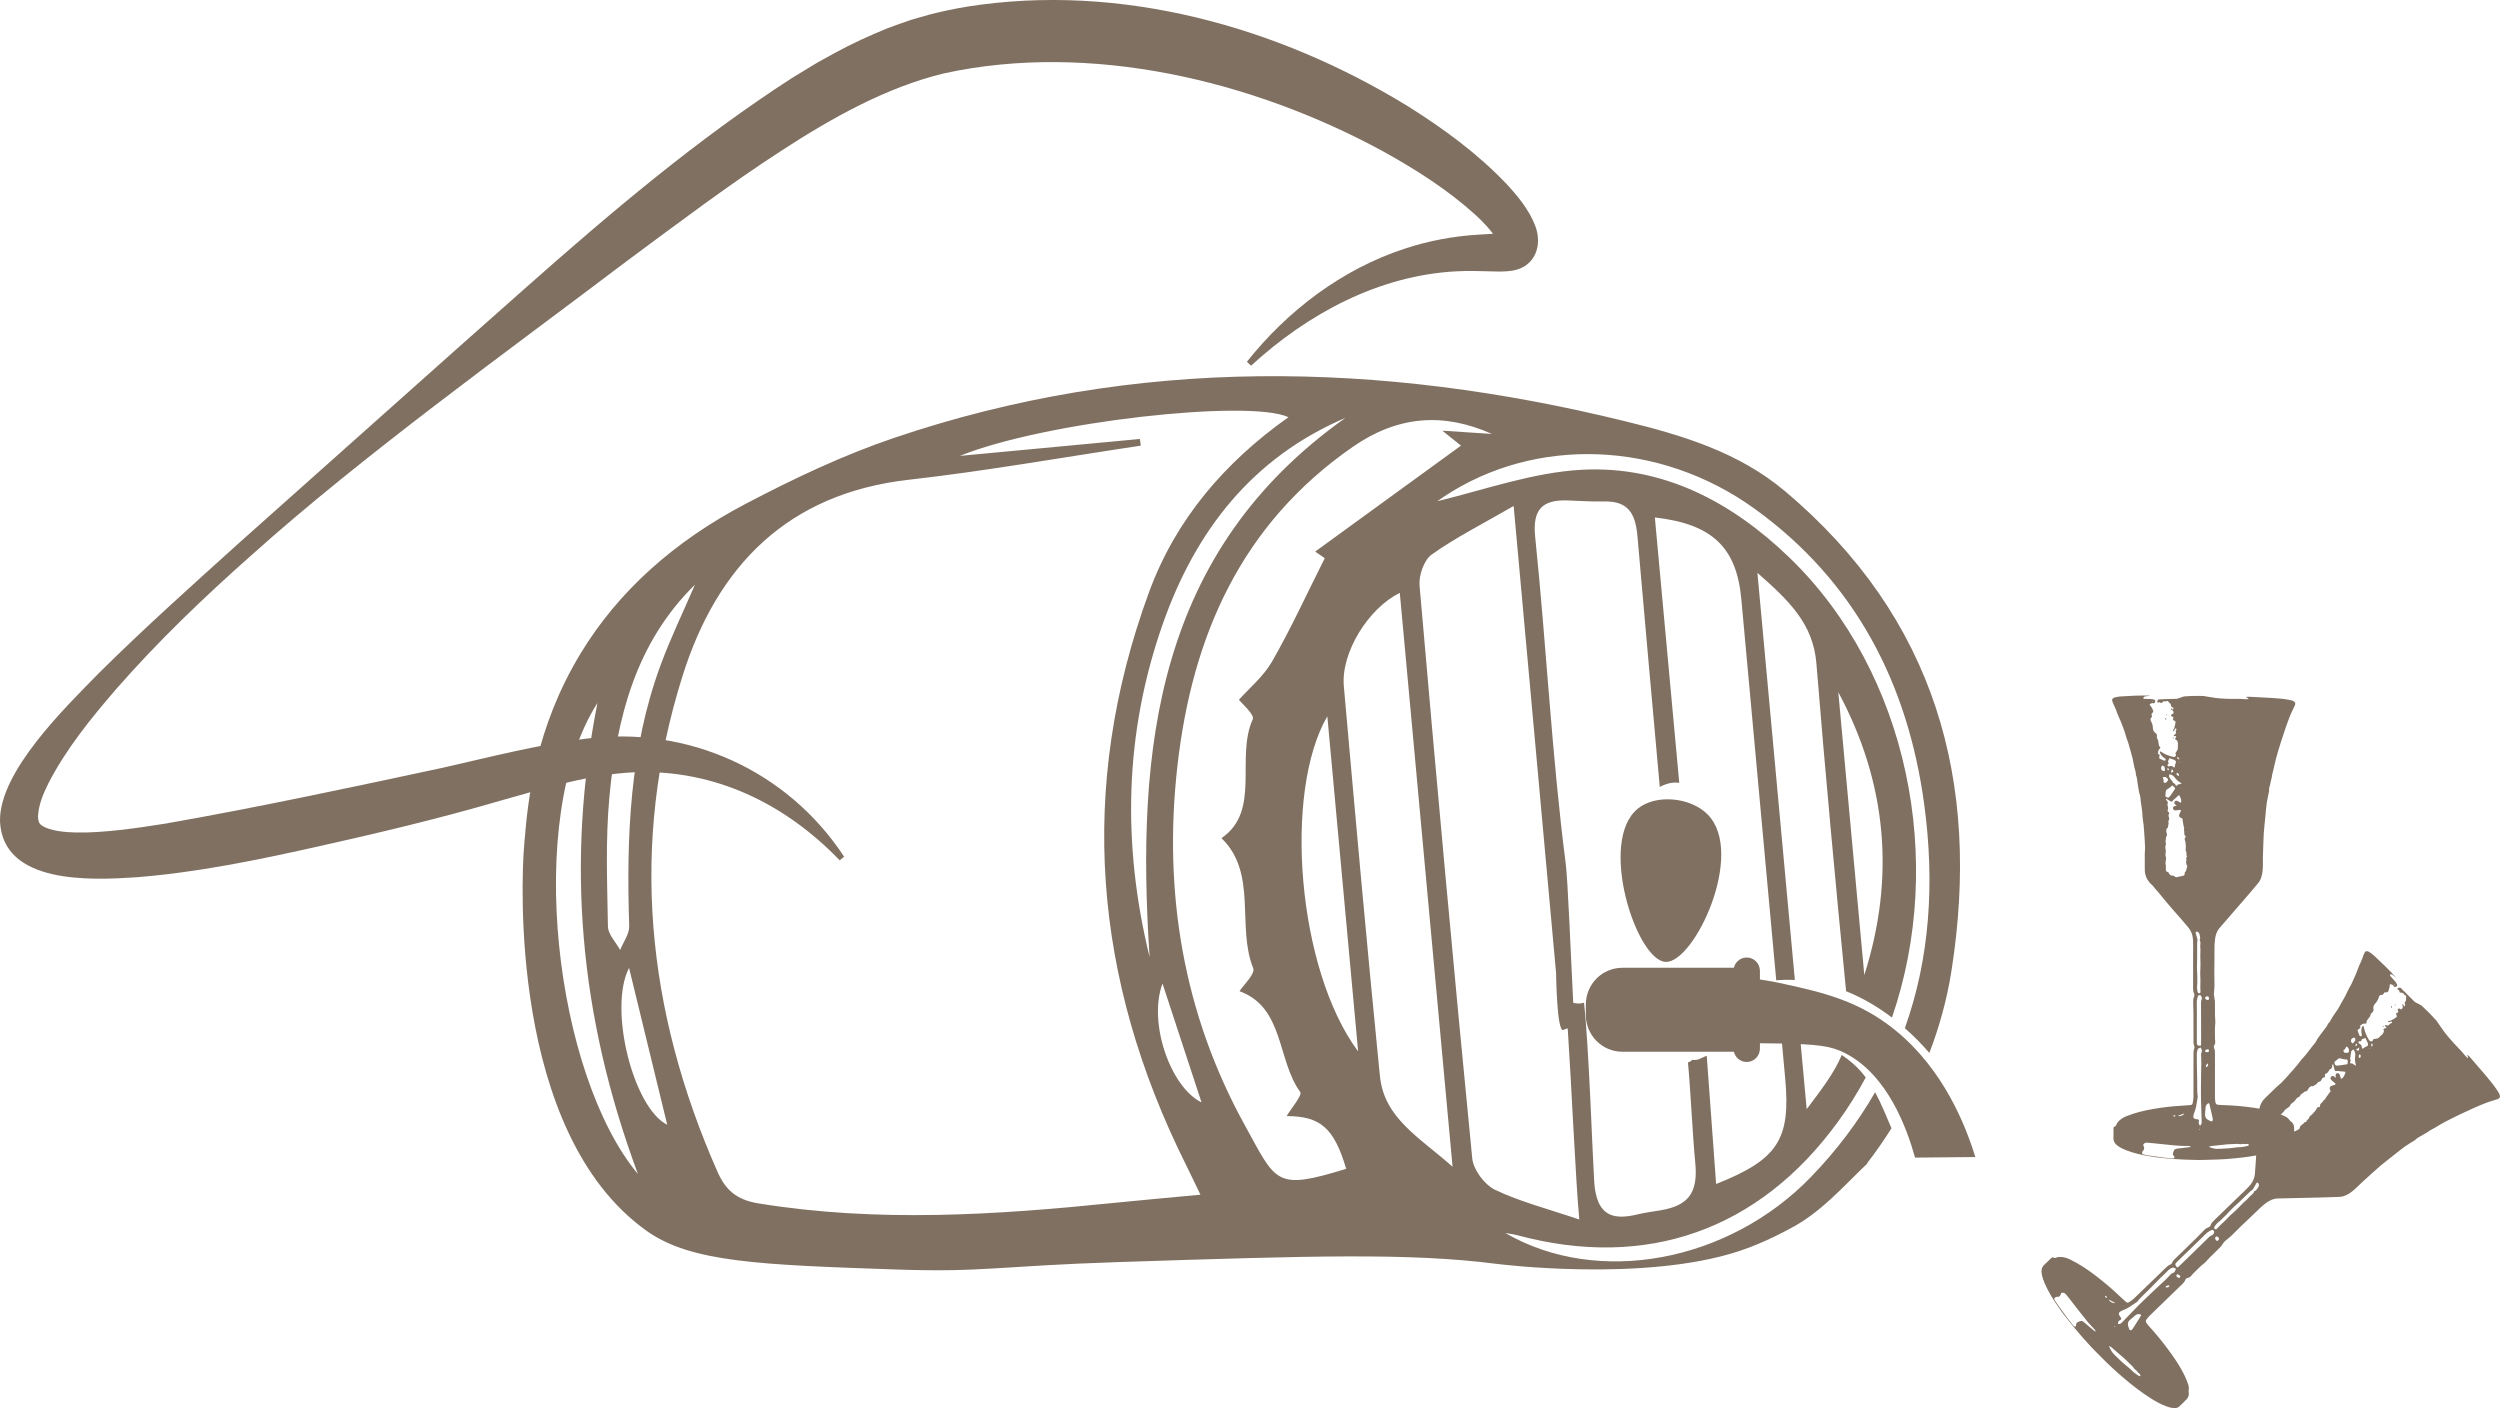 <?xml version="1.0" encoding="UTF-8"?>
<svg xmlns="http://www.w3.org/2000/svg" width="87" height="49" viewBox="0 0 87 49" fill="none">
  <g clip-path="url(#clip0_64_1628)">
    <path d="M62.113 17.09C60.504 15.735 58.552 15.149 56.561 14.661C48.026 12.563 39.525 12.387 31.113 15.239C29.338 15.841 27.619 16.656 25.955 17.53C23.446 18.847 21.516 20.583 20.211 22.73C18.623 25.341 18.37 27.843 18.252 29.281C18.246 29.356 18.237 29.466 18.227 29.607C18.171 30.408 17.674 39.388 22.497 42.83C24.043 43.933 26.437 44.015 31.225 44.18C34.21 44.282 34.754 44.056 38.934 43.92C45.668 43.702 49.035 43.592 52.103 43.985C52.103 43.985 57.211 44.638 60.54 43.532C61.445 43.231 62.251 42.777 62.251 42.777C63.335 42.23 64.12 41.312 64.983 40.49C64.982 40.485 64.98 40.481 64.979 40.476C65.272 40.098 65.554 39.691 65.823 39.263C65.642 38.84 65.472 38.409 65.254 38.009C64.663 39.038 63.926 40.021 63.03 40.95C60.17 43.914 55.622 44.783 52.385 42.909C52.525 42.934 52.667 42.949 52.804 42.986C57.295 44.196 61.216 42.81 63.959 39.041C64.319 38.547 64.641 38.03 64.928 37.495C64.813 37.342 64.686 37.196 64.54 37.063C64.406 36.94 64.255 36.822 64.094 36.711C63.83 37.346 63.377 37.927 62.873 38.599L62.641 36.076C62.421 36.029 62.2 36.004 61.985 36.008C62.031 36.516 62.078 37.023 62.125 37.531C62.318 39.652 61.876 40.349 59.721 41.203L59.394 36.739C59.307 36.776 59.221 36.812 59.136 36.853C59.058 36.89 58.972 36.897 58.894 36.879C58.852 36.925 58.798 36.957 58.741 36.974C58.825 37.834 58.909 39.604 58.995 40.463C59.103 41.55 58.719 41.959 57.789 42.118C57.524 42.163 57.256 42.196 56.995 42.259C56.505 42.379 56.15 42.37 55.906 42.196C55.543 41.937 55.495 41.377 55.476 41.079C55.413 40.07 55.295 36.444 55.124 34.895C55.062 34.912 54.935 34.94 54.78 34.906C54.769 34.904 54.76 34.901 54.749 34.899C54.663 33.248 54.563 30.647 54.487 30.053C54 26.278 53.815 22.469 53.424 18.683C53.326 17.731 53.67 17.389 54.542 17.415C54.964 17.428 55.386 17.462 55.808 17.451C56.633 17.429 56.91 17.832 56.982 18.648C57.238 21.562 57.496 24.474 57.76 27.387C57.973 27.273 58.203 27.206 58.438 27.243L57.589 18.008C59.586 18.233 60.433 19.05 60.598 20.847C61.004 25.27 61.409 29.692 61.813 34.114C61.82 34.113 61.827 34.112 61.834 34.111C62.045 34.095 62.254 34.093 62.461 34.102L61.158 19.934C62.272 20.915 63.099 21.712 63.211 23.091C63.519 26.895 63.872 30.695 64.244 34.494C64.811 34.721 65.346 35.036 65.84 35.411C67.712 29.987 66.42 23.414 62.278 19.41C60.255 17.455 57.856 16.197 55.045 16.348C53.354 16.439 51.69 17.036 50.015 17.443C50.087 17.399 50.16 17.341 50.238 17.29C53.439 15.164 57.771 15.33 61.063 17.706C64.559 20.229 66.39 23.781 66.96 27.974C67.337 30.741 67.153 33.364 66.289 35.78C66.592 36.047 66.877 36.335 67.142 36.641C67.485 35.747 67.751 34.797 67.908 33.802C68.953 27.191 67.339 21.49 62.116 17.09H62.113ZM64.878 33.932L63.973 24.088C65.674 27.254 65.956 30.549 64.878 33.932ZM40.007 33.309C39.042 29.368 39.134 25.507 40.462 21.721C41.604 18.468 43.578 15.928 46.823 14.541C40.259 19.195 39.52 26.004 40.007 33.309ZM21.209 27.715C21.464 24.989 22.115 22.379 24.184 20.348C23.78 21.288 23.33 22.212 22.979 23.172C21.908 26.099 21.797 29.149 21.896 32.227C21.905 32.501 21.692 32.782 21.581 33.06C21.433 32.787 21.161 32.517 21.156 32.242C21.131 30.733 21.068 29.213 21.209 27.715ZM20.791 24.465C19.704 29.95 20.139 35.308 22.2 40.855C19.341 37.444 18.21 28.497 20.791 24.465ZM21.891 33.682C22.363 35.623 22.764 37.27 23.22 39.143C22.035 38.553 21.164 35.094 21.891 33.682ZM38.783 41.859C34.656 42.281 30.536 42.551 26.399 41.879C25.614 41.752 25.242 41.398 24.966 40.771C22.495 35.173 21.902 29.41 23.75 23.529C24.959 19.679 27.427 17.171 31.623 16.696C34.325 16.39 37.008 15.911 39.699 15.509L39.67 15.276L33.402 15.865C36.366 14.668 43.474 13.883 44.838 14.518C42.624 16.086 40.918 18.068 39.986 20.608C37.483 27.43 38.049 34.077 41.272 40.535C41.421 40.832 41.561 41.133 41.775 41.576C40.669 41.68 39.725 41.763 38.782 41.859L38.783 41.859ZM40.455 34.227C40.89 35.551 41.325 36.875 41.813 38.362C40.748 37.851 39.942 35.606 40.455 34.227ZM46.191 24.927L47.263 36.59C45.141 33.733 44.657 27.567 46.191 24.927ZM48.021 37.449C47.569 32.927 47.166 28.401 46.765 23.874C46.662 22.71 47.625 21.16 48.713 20.633L50.549 40.601C49.368 39.559 48.168 38.906 48.022 37.449H48.021ZM52.675 17.608L54.152 33.865C54.153 33.847 54.173 35.971 54.411 35.84C54.461 35.813 54.51 35.798 54.557 35.789C54.691 37.809 54.825 40.967 54.959 42.439C53.854 42.064 52.902 41.822 52.031 41.407C51.667 41.233 51.273 40.711 51.234 40.313C50.583 33.672 49.978 27.026 49.4 20.377C49.369 20.022 49.557 19.486 49.825 19.296C50.654 18.708 51.571 18.247 52.675 17.608H52.675ZM50.842 15.508C49.082 16.787 47.38 18.023 45.769 19.195C45.797 19.215 45.968 19.333 46.102 19.425C45.47 20.682 44.922 21.879 44.271 23.015C43.963 23.551 43.455 23.968 43.115 24.351C43.2 24.466 43.668 24.872 43.596 25.029C42.987 26.38 43.895 28.218 42.507 29.168C43.773 30.389 43.027 32.245 43.612 33.695C43.69 33.89 43.262 34.292 43.135 34.494C44.694 35.059 44.437 36.892 45.249 38.003C45.328 38.111 44.931 38.575 44.775 38.841C45.944 38.84 46.427 39.251 46.847 40.675C44.365 41.438 44.424 41.163 43.306 39.132C41.18 35.27 40.477 31.053 40.973 26.664C41.486 22.124 43.193 18.247 47.073 15.553C48.647 14.46 50.234 14.349 51.919 15.101C51.398 15.067 50.877 15.033 50.192 14.988C50.494 15.229 50.674 15.372 50.842 15.507L50.842 15.508Z" fill="#807061"></path>
    <path d="M56.998 28.138C57.638 27.623 58.845 27.747 59.432 28.349C60.753 29.705 58.957 33.526 57.959 33.474C56.939 33.42 55.6 29.264 56.999 28.139L56.998 28.138Z" fill="#807061"></path>
    <path d="M58.606 33.977C59.442 33.922 60.663 33.926 62.101 34.245C63.419 34.536 64.723 34.825 66.015 35.9C67.626 37.24 68.388 39.112 68.741 40.265C68.042 40.271 67.343 40.278 66.644 40.285C66.357 39.256 65.684 37.394 64.198 36.644C63.703 36.394 63.259 36.34 61.891 36.313C60.809 36.292 59.359 36.292 57.627 36.376C57.954 35.576 58.28 34.776 58.606 33.977H58.606Z" fill="#807061"></path>
    <path d="M29.221 29.938C27.313 27.959 24.874 26.78 22.116 26.873C20.515 26.941 18.969 27.429 17.424 27.861C15.296 28.485 13.116 29.002 10.954 29.483C8.909 29.939 6.83 30.366 4.731 30.53C3.155 30.634 0.101 30.777 -0 28.585C-0.035 26.846 2.285 24.609 3.446 23.419C5.032 21.845 6.698 20.358 8.354 18.863C11.197 16.337 15.481 12.498 18.326 9.986C21.265 7.386 24.257 4.847 27.573 2.707L28.31 2.259C28.372 2.222 28.432 2.184 28.496 2.149C28.677 2.046 28.9 1.929 29.068 1.834C29.645 1.517 30.254 1.244 30.865 0.991C31.1 0.898 31.283 0.844 31.497 0.763C31.767 0.66 32.085 0.59 32.356 0.504C32.778 0.396 33.238 0.299 33.669 0.229C38.982 -0.608 44.462 0.915 48.998 3.699C50.229 4.473 51.412 5.335 52.424 6.398C52.807 6.811 53.2 7.285 53.417 7.833C53.699 8.543 53.415 9.283 52.646 9.416C52.404 9.46 52.123 9.45 51.897 9.444C51.498 9.432 51.094 9.42 50.705 9.441C48.004 9.575 45.521 10.906 43.536 12.727L43.392 12.589C44.809 10.807 46.7 9.369 48.884 8.654C49.709 8.38 50.591 8.216 51.46 8.165L51.881 8.14C52.062 8.128 52.217 8.127 52.371 8.087C52.391 8.081 52.383 8.071 52.32 8.108C52.272 8.141 52.226 8.186 52.197 8.238C52.177 8.263 52.169 8.293 52.156 8.321C52.138 8.395 52.138 8.413 52.139 8.422C52.134 8.42 52.105 8.344 52.053 8.268C51.863 7.986 51.622 7.734 51.357 7.488C50.385 6.605 49.269 5.897 48.107 5.254C43.576 2.794 37.944 1.447 32.86 2.551C30.848 3.035 28.941 4.107 27.198 5.241C25.395 6.406 23.57 7.785 21.839 9.066C17.67 12.222 12.617 15.85 8.752 19.319C7.096 20.785 5.496 22.319 4.038 23.985C3.16 25.006 2.294 26.071 1.68 27.269C1.497 27.642 1.346 28 1.323 28.398C1.323 28.419 1.326 28.437 1.326 28.457C1.328 28.476 1.325 28.498 1.331 28.513C1.339 28.544 1.341 28.578 1.353 28.598C1.355 28.604 1.357 28.61 1.359 28.616L1.362 28.625C1.37 28.635 1.377 28.646 1.382 28.657C1.386 28.667 1.396 28.671 1.401 28.679C1.407 28.686 1.41 28.694 1.42 28.7C1.437 28.716 1.454 28.729 1.474 28.741C1.758 28.917 2.246 28.961 2.63 28.971C3.123 28.983 3.644 28.94 4.169 28.885C4.671 28.828 5.26 28.742 5.758 28.661C8.857 28.121 12.34 27.377 15.43 26.713C17.03 26.351 18.748 25.906 20.372 25.709C23.923 25.245 27.399 26.804 29.375 29.812L29.222 29.94L29.221 29.938Z" fill="#807061"></path>
    <path d="M56.454 33.678H60.827C61.012 33.678 61.161 33.829 61.161 34.015V36.262C61.161 36.449 61.012 36.6 60.827 36.6H56.454C55.754 36.6 55.187 36.026 55.187 35.32V34.959C55.187 34.252 55.755 33.679 56.454 33.679V33.678Z" fill="#807061"></path>
    <path d="M74.813 24.211C74.75 24.22 74.702 24.226 74.656 24.235C74.638 24.238 74.618 24.244 74.605 24.256C74.594 24.266 74.584 24.286 74.587 24.299C74.589 24.309 74.612 24.32 74.626 24.32C74.704 24.324 74.783 24.323 74.862 24.327C74.897 24.329 74.933 24.337 74.966 24.349C75.002 24.363 75.009 24.384 75 24.418C74.988 24.461 74.964 24.485 74.93 24.473C74.888 24.457 74.86 24.476 74.831 24.496C74.804 24.514 74.802 24.532 74.828 24.555C74.873 24.593 74.888 24.651 74.918 24.698C74.94 24.732 74.941 24.779 74.902 24.81C74.872 24.833 74.867 24.862 74.881 24.893C74.895 24.925 74.891 24.947 74.867 24.971C74.83 25.008 74.829 25.052 74.854 25.097C74.899 25.175 74.919 25.258 74.922 25.348C74.925 25.408 74.951 25.467 75.004 25.502C75.059 25.538 75.069 25.587 75.06 25.646C75.058 25.662 75.055 25.684 75.064 25.693C75.117 25.752 75.109 25.828 75.122 25.898C75.128 25.933 75.13 25.964 75.16 25.987C75.183 26.004 75.186 26.028 75.163 26.049C75.122 26.086 75.097 26.13 75.104 26.189C75.106 26.204 75.095 26.22 75.09 26.236C75.162 26.256 75.162 26.257 75.145 26.331C75.133 26.387 75.141 26.4 75.197 26.421C75.237 26.437 75.274 26.458 75.314 26.472C75.325 26.476 75.348 26.468 75.356 26.457C75.368 26.44 75.371 26.416 75.349 26.399C75.334 26.387 75.318 26.377 75.302 26.366C75.248 26.328 75.206 26.279 75.177 26.219C75.167 26.198 75.154 26.176 75.175 26.146C75.195 26.157 75.217 26.166 75.235 26.179C75.339 26.252 75.457 26.292 75.576 26.328C75.598 26.335 75.623 26.34 75.647 26.342C75.699 26.347 75.741 26.296 75.717 26.249C75.698 26.211 75.709 26.194 75.734 26.163C75.768 26.12 75.797 26.072 75.79 26.008C75.787 25.974 75.788 25.936 75.792 25.902C75.797 25.858 75.779 25.822 75.768 25.784C75.763 25.769 75.745 25.755 75.73 25.748C75.698 25.733 75.689 25.719 75.7 25.691C75.703 25.685 75.708 25.679 75.713 25.674C75.727 25.656 75.742 25.636 75.724 25.617C75.716 25.61 75.694 25.619 75.679 25.619C75.668 25.619 75.652 25.615 75.648 25.609C75.644 25.601 75.649 25.579 75.656 25.577C75.722 25.552 75.733 25.504 75.717 25.442C75.715 25.433 75.727 25.421 75.732 25.41C75.742 25.389 75.749 25.365 75.723 25.353C75.695 25.34 75.684 25.363 75.68 25.386C75.675 25.426 75.65 25.435 75.618 25.439C75.616 25.43 75.613 25.424 75.614 25.422C75.665 25.371 75.673 25.303 75.689 25.238C75.695 25.215 75.698 25.191 75.704 25.168C75.718 25.112 75.707 25.091 75.652 25.072C75.611 25.058 75.611 25.057 75.625 25.017C75.644 24.96 75.639 24.953 75.582 24.933C75.569 24.928 75.553 24.911 75.553 24.9C75.553 24.883 75.566 24.866 75.576 24.851C75.58 24.845 75.593 24.845 75.603 24.843C75.612 24.842 75.621 24.842 75.63 24.841C75.651 24.779 75.639 24.731 75.575 24.706C75.568 24.704 75.56 24.7 75.557 24.695C75.552 24.683 75.55 24.67 75.547 24.658C75.558 24.658 75.569 24.66 75.579 24.661C75.581 24.661 75.583 24.664 75.584 24.666C75.598 24.677 75.612 24.701 75.631 24.678C75.648 24.658 75.631 24.638 75.616 24.622C75.607 24.614 75.596 24.607 75.586 24.603C75.558 24.591 75.546 24.57 75.546 24.54C75.546 24.506 75.528 24.481 75.5 24.463C75.494 24.459 75.487 24.455 75.483 24.449C75.458 24.405 75.431 24.368 75.375 24.412C75.308 24.383 75.262 24.417 75.221 24.465C75.216 24.47 75.195 24.468 75.19 24.462C75.167 24.437 75.147 24.43 75.115 24.447C75.086 24.462 75.071 24.445 75.073 24.412C75.077 24.37 75.104 24.34 75.145 24.336C75.171 24.333 75.198 24.338 75.224 24.337C75.25 24.336 75.276 24.332 75.301 24.331C75.353 24.329 75.405 24.329 75.457 24.327C75.555 24.325 75.653 24.322 75.751 24.318C75.762 24.318 75.774 24.315 75.786 24.311C75.851 24.288 75.916 24.265 75.981 24.242C75.992 24.238 76.004 24.235 76.016 24.235C76.127 24.228 76.239 24.22 76.35 24.218C76.46 24.215 76.57 24.218 76.68 24.221C76.713 24.221 76.745 24.233 76.778 24.238C76.827 24.246 76.877 24.251 76.926 24.26C77.159 24.307 77.395 24.316 77.632 24.32C77.737 24.322 77.842 24.319 77.948 24.321C78.01 24.322 78.072 24.329 78.134 24.331C78.17 24.332 78.208 24.329 78.25 24.329C78.235 24.277 78.184 24.292 78.16 24.256C78.229 24.242 78.293 24.248 78.356 24.251C78.605 24.263 78.853 24.275 79.101 24.291C79.304 24.304 79.507 24.322 79.706 24.364C79.744 24.372 79.782 24.383 79.815 24.401C79.876 24.433 79.891 24.484 79.862 24.547C79.818 24.643 79.769 24.737 79.726 24.834C79.688 24.919 79.656 25.008 79.623 25.095C79.595 25.169 79.568 25.244 79.542 25.319C79.489 25.474 79.437 25.629 79.388 25.785C79.327 25.978 79.268 26.171 79.214 26.365C79.18 26.488 79.156 26.614 79.126 26.739C79.108 26.813 79.087 26.888 79.07 26.963C79.063 26.994 79.063 27.026 79.057 27.056C79.042 27.122 79.02 27.187 79.01 27.253C78.997 27.341 78.954 27.423 78.963 27.514C78.964 27.53 78.962 27.548 78.958 27.564C78.933 27.69 78.901 27.814 78.883 27.94C78.86 28.102 78.849 28.266 78.833 28.43C78.823 28.526 78.813 28.622 78.804 28.718C78.795 28.812 78.785 28.906 78.779 28.999C78.772 29.127 78.767 29.255 78.763 29.383C78.758 29.53 78.752 29.677 78.749 29.825C78.747 29.945 78.752 30.067 78.747 30.187C78.74 30.344 78.72 30.5 78.646 30.641C78.613 30.704 78.562 30.758 78.516 30.813C78.424 30.924 78.33 31.034 78.237 31.144C78.143 31.254 78.048 31.362 77.953 31.471C77.714 31.747 77.472 32.022 77.235 32.3C77.14 32.411 77.1 32.549 77.082 32.693C77.064 32.825 77.062 32.957 77.064 33.09C77.066 33.336 77.059 33.583 77.058 33.83C77.058 33.992 77.065 34.154 77.063 34.316C77.062 34.407 77.048 34.498 77.044 34.589C77.043 34.624 77.051 34.661 77.056 34.696C77.064 34.748 77.078 34.8 77.08 34.852C77.083 35.012 77.08 35.172 77.082 35.331C77.083 35.409 77.089 35.485 77.093 35.563C77.093 35.575 77.095 35.587 77.093 35.599C77.068 35.785 77.087 35.971 77.082 36.157C77.082 36.176 77.084 36.196 77.087 36.215C77.097 36.269 77.091 36.321 77.061 36.368C77.037 36.407 77.035 36.446 77.054 36.486C77.079 36.538 77.081 36.592 77.081 36.649C77.081 37.162 77.08 37.675 77.081 38.187C77.081 38.242 77.085 38.299 77.096 38.352C77.111 38.426 77.127 38.438 77.201 38.447C77.232 38.451 77.263 38.455 77.294 38.455C77.682 38.464 78.068 38.495 78.451 38.553C78.724 38.595 78.993 38.648 79.255 38.737C79.345 38.769 79.433 38.808 79.519 38.849C79.576 38.874 79.626 38.913 79.664 38.965C79.683 38.99 79.704 39.015 79.729 39.032C79.808 39.084 79.831 39.165 79.835 39.251C79.84 39.365 79.837 39.478 79.837 39.592C79.837 39.648 79.812 39.694 79.775 39.734C79.715 39.798 79.646 39.849 79.569 39.891C79.397 39.983 79.213 40.046 79.025 40.096C78.687 40.187 78.343 40.246 77.995 40.286C77.646 40.326 77.295 40.353 76.943 40.358C76.797 40.36 76.651 40.369 76.505 40.368C76.199 40.365 75.894 40.352 75.588 40.329C75.325 40.309 75.064 40.282 74.804 40.237C74.528 40.191 74.254 40.132 73.992 40.029C73.884 39.987 73.781 39.937 73.687 39.868C73.597 39.801 73.544 39.715 73.548 39.597C73.552 39.493 73.548 39.389 73.549 39.285C73.549 39.245 73.55 39.208 73.605 39.201C73.618 39.2 73.635 39.176 73.64 39.16C73.672 39.063 73.744 38.998 73.82 38.94C73.874 38.899 73.938 38.867 74.003 38.842C74.311 38.719 74.632 38.642 74.959 38.588C75.256 38.539 75.555 38.5 75.856 38.483C75.977 38.477 76.099 38.464 76.221 38.457C76.266 38.455 76.296 38.435 76.304 38.392C76.317 38.323 76.331 38.254 76.332 38.185C76.335 37.687 76.334 37.188 76.334 36.69C76.334 36.62 76.331 36.551 76.361 36.484C76.372 36.459 76.368 36.42 76.357 36.394C76.339 36.353 76.334 36.311 76.334 36.268C76.334 35.934 76.334 35.6 76.332 35.267C76.332 35.132 76.326 34.996 76.323 34.861C76.322 34.802 76.326 34.745 76.35 34.691C76.368 34.652 76.373 34.609 76.353 34.571C76.322 34.513 76.32 34.451 76.32 34.388C76.32 33.979 76.32 33.571 76.32 33.162C76.32 33.014 76.325 32.866 76.318 32.719C76.309 32.544 76.252 32.385 76.133 32.251C76.032 32.138 75.936 32.02 75.837 31.905C75.767 31.824 75.693 31.744 75.622 31.663C75.483 31.5 75.342 31.339 75.208 31.171C75.15 31.098 75.091 31.024 75.025 30.958C75.007 30.94 74.993 30.917 74.976 30.896C74.95 30.865 74.927 30.83 74.896 30.804C74.768 30.694 74.682 30.557 74.65 30.391C74.636 30.319 74.64 30.242 74.638 30.167C74.637 30.021 74.637 29.873 74.638 29.727C74.638 29.676 74.642 29.626 74.645 29.575C74.646 29.558 74.65 29.541 74.649 29.525C74.646 29.436 74.643 29.346 74.638 29.257C74.633 29.17 74.626 29.084 74.62 28.997C74.617 28.953 74.614 28.91 74.61 28.867C74.605 28.809 74.602 28.751 74.596 28.694C74.583 28.588 74.56 28.483 74.558 28.377C74.553 28.195 74.511 28.019 74.492 27.839C74.49 27.82 74.492 27.8 74.49 27.781C74.484 27.746 74.479 27.711 74.471 27.676C74.463 27.644 74.448 27.613 74.442 27.579C74.418 27.442 74.393 27.305 74.376 27.166C74.368 27.107 74.364 27.049 74.338 26.992C74.324 26.961 74.333 26.92 74.325 26.886C74.308 26.813 74.285 26.742 74.269 26.67C74.248 26.576 74.234 26.48 74.213 26.386C74.197 26.316 74.175 26.247 74.156 26.177C74.13 26.084 74.106 25.991 74.078 25.898C74.058 25.832 74.032 25.767 74.01 25.701C73.994 25.656 73.981 25.609 73.967 25.563C73.956 25.526 73.948 25.488 73.934 25.453C73.877 25.302 73.826 25.148 73.757 25.003C73.71 24.903 73.67 24.801 73.635 24.698C73.6 24.6 73.545 24.512 73.512 24.414C73.494 24.358 73.497 24.323 73.547 24.292C73.569 24.279 73.595 24.268 73.62 24.264C73.679 24.252 73.738 24.24 73.798 24.236C74.12 24.213 74.443 24.2 74.766 24.205C74.775 24.205 74.784 24.206 74.81 24.209L74.813 24.211ZM75.894 27.94C75.9 27.92 75.903 27.909 75.905 27.898C75.915 27.832 75.889 27.775 75.863 27.718C75.838 27.665 75.829 27.661 75.788 27.7C75.754 27.733 75.72 27.768 75.683 27.798C75.657 27.818 75.63 27.835 75.613 27.867C75.593 27.904 75.568 27.905 75.53 27.882C75.494 27.859 75.458 27.837 75.42 27.816C75.406 27.807 75.388 27.785 75.372 27.809C75.368 27.814 75.383 27.836 75.391 27.849C75.398 27.859 75.411 27.864 75.417 27.874C75.435 27.901 75.451 27.931 75.435 27.962C75.42 27.994 75.427 28.021 75.436 28.052C75.449 28.093 75.459 28.136 75.44 28.179C75.425 28.215 75.433 28.246 75.469 28.266C75.491 28.279 75.497 28.299 75.483 28.32C75.456 28.358 75.461 28.397 75.478 28.437C75.494 28.475 75.49 28.512 75.472 28.549C75.465 28.563 75.454 28.583 75.458 28.596C75.484 28.66 75.449 28.719 75.445 28.78C75.444 28.792 75.438 28.806 75.429 28.812C75.372 28.852 75.384 28.912 75.393 28.964C75.403 29.019 75.438 29.071 75.38 29.119C75.377 29.122 75.379 29.132 75.378 29.14C75.375 29.166 75.373 29.192 75.37 29.219C75.365 29.263 75.347 29.307 75.376 29.351C75.382 29.361 75.372 29.382 75.369 29.398C75.365 29.421 75.357 29.443 75.354 29.465C75.347 29.526 75.382 29.584 75.368 29.646C75.362 29.669 75.361 29.693 75.361 29.717C75.361 29.747 75.354 29.782 75.367 29.807C75.383 29.838 75.382 29.864 75.377 29.896C75.367 29.969 75.348 30.042 75.37 30.117C75.374 30.132 75.371 30.151 75.371 30.167C75.371 30.201 75.37 30.235 75.372 30.268C75.375 30.3 75.386 30.334 75.421 30.34C75.46 30.347 75.475 30.372 75.489 30.405C75.508 30.448 75.551 30.476 75.591 30.471C75.632 30.465 75.653 30.481 75.679 30.502C75.702 30.521 75.725 30.532 75.758 30.524C75.824 30.506 75.892 30.492 75.959 30.479C76.007 30.47 76.02 30.459 76.027 30.412C76.03 30.393 76.025 30.365 76.035 30.356C76.088 30.312 76.085 30.246 76.105 30.19C76.118 30.154 76.126 30.115 76.088 30.084C76.081 30.078 76.083 30.061 76.081 30.05C76.071 30.007 76.081 29.965 76.087 29.923C76.092 29.888 76.061 29.848 76.103 29.817C76.107 29.815 76.109 29.801 76.106 29.797C76.073 29.753 76.101 29.699 76.084 29.652C76.074 29.626 76.056 29.596 76.06 29.571C76.072 29.507 76.069 29.445 76.061 29.381C76.057 29.343 76.059 29.307 76.046 29.269C76.032 29.23 76.006 29.184 76.054 29.144C76.074 29.127 76.061 29.105 76.046 29.087C76.025 29.063 76.008 29.04 76.013 29.003C76.016 28.969 76.009 28.933 76.007 28.897C76.006 28.881 75.995 28.861 76.001 28.849C76.017 28.819 76.005 28.795 75.995 28.767C75.986 28.743 75.984 28.716 75.98 28.689C75.975 28.663 75.971 28.637 75.966 28.612C75.962 28.586 75.955 28.56 75.954 28.535C75.951 28.482 75.953 28.482 75.903 28.464C75.837 28.441 75.818 28.404 75.841 28.336C75.848 28.316 75.859 28.296 75.869 28.277C75.876 28.262 75.885 28.247 75.891 28.231C75.903 28.2 75.892 28.183 75.86 28.185C75.813 28.189 75.765 28.194 75.719 28.201C75.67 28.209 75.633 28.187 75.622 28.14C75.612 28.098 75.643 28.057 75.691 28.049C75.711 28.046 75.732 28.045 75.752 28.043C75.725 28.018 75.698 28 75.68 27.974C75.659 27.947 75.662 27.915 75.686 27.887C75.707 27.861 75.735 27.859 75.764 27.87C75.784 27.877 75.802 27.889 75.821 27.899C75.844 27.911 75.865 27.924 75.893 27.939L75.894 27.94ZM74.722 39.765C74.71 39.765 74.703 39.765 74.696 39.765C74.65 39.761 74.62 39.789 74.594 39.821C74.569 39.852 74.596 39.874 74.605 39.9C74.623 39.95 74.629 39.998 74.58 40.038C74.568 40.048 74.558 40.064 74.552 40.08C74.538 40.127 74.541 40.167 74.6 40.177C74.661 40.187 74.721 40.204 74.783 40.213C74.946 40.237 75.109 40.26 75.273 40.281C75.375 40.294 75.477 40.303 75.579 40.313C75.598 40.315 75.618 40.315 75.636 40.312C75.67 40.307 75.683 40.278 75.665 40.248C75.658 40.236 75.643 40.228 75.636 40.216C75.627 40.195 75.612 40.17 75.616 40.15C75.623 40.111 75.639 40.073 75.655 40.036C75.679 39.98 75.732 39.976 75.781 39.97C75.883 39.957 75.985 39.945 76.087 39.934C76.129 39.928 76.173 39.924 76.215 39.918C76.221 39.917 76.227 39.906 76.23 39.898C76.231 39.896 76.222 39.886 76.216 39.885C76.191 39.882 76.164 39.879 76.138 39.878C76.045 39.877 75.951 39.881 75.859 39.874C75.711 39.865 75.564 39.848 75.416 39.834C75.257 39.819 75.097 39.801 74.938 39.785C74.864 39.778 74.79 39.771 74.722 39.765V39.765ZM76.514 39.058C76.513 39.111 76.543 39.169 76.566 39.168C76.583 39.167 76.617 39.106 76.619 39.071C76.619 39.068 76.619 39.066 76.619 39.063C76.617 39.001 76.615 38.938 76.613 38.876C76.607 38.666 76.599 38.456 76.594 38.247C76.591 38.119 76.593 37.992 76.593 37.864C76.593 37.719 76.595 37.573 76.597 37.429C76.599 37.281 76.605 37.135 76.606 36.987C76.606 36.886 76.599 36.785 76.597 36.685C76.597 36.671 76.6 36.655 76.607 36.644C76.651 36.58 76.614 36.524 76.592 36.466C76.59 36.459 76.572 36.45 76.572 36.452C76.546 36.48 76.494 36.472 76.482 36.515C76.467 36.568 76.447 36.619 76.449 36.677C76.453 36.807 76.449 36.938 76.451 37.068C76.453 37.239 76.46 37.41 76.462 37.582C76.464 37.719 76.462 37.858 76.464 37.995C76.466 38.053 76.475 38.11 76.48 38.167C76.481 38.179 76.479 38.191 76.477 38.203C76.473 38.231 76.467 38.259 76.462 38.288C76.439 38.43 76.421 38.575 76.364 38.71C76.349 38.745 76.339 38.783 76.33 38.82C76.314 38.888 76.338 38.927 76.405 38.942C76.426 38.947 76.448 38.947 76.469 38.951C76.521 38.96 76.534 38.98 76.521 39.03C76.518 39.041 76.514 39.052 76.512 39.058H76.514ZM76.45 35.591C76.45 35.822 76.45 36.055 76.45 36.287C76.45 36.362 76.473 36.387 76.546 36.392C76.582 36.396 76.595 36.388 76.597 36.35C76.599 36.298 76.598 36.244 76.598 36.192C76.598 36.078 76.598 35.965 76.598 35.852C76.597 35.537 76.595 35.223 76.595 34.91C76.595 34.869 76.597 34.825 76.614 34.79C76.637 34.743 76.62 34.705 76.604 34.665C76.592 34.634 76.559 34.631 76.531 34.631C76.518 34.631 76.497 34.645 76.493 34.656C76.476 34.711 76.457 34.767 76.451 34.823C76.444 34.89 76.45 34.958 76.45 35.025C76.45 35.213 76.45 35.402 76.45 35.59V35.591ZM76.459 33.083C76.459 33.083 76.46 33.083 76.461 33.083C76.461 33.16 76.462 33.237 76.461 33.314C76.459 33.435 76.453 33.555 76.454 33.676C76.454 33.767 76.462 33.859 76.466 33.951C76.468 34.001 76.466 34.051 76.466 34.102C76.466 34.133 76.469 34.164 76.468 34.195C76.466 34.247 76.457 34.3 76.457 34.352C76.458 34.408 76.466 34.464 76.475 34.518C76.477 34.534 76.493 34.553 76.507 34.56C76.548 34.578 76.578 34.558 76.578 34.511C76.578 34.463 76.571 34.415 76.571 34.367C76.571 34.28 76.575 34.194 76.575 34.108C76.575 34.026 76.57 33.945 76.567 33.863C76.567 33.851 76.57 33.839 76.57 33.827C76.572 33.74 76.577 33.653 76.577 33.567C76.577 33.458 76.571 33.351 76.57 33.242C76.569 33.153 76.582 33.062 76.57 32.975C76.557 32.89 76.6 32.801 76.55 32.72C76.546 32.715 76.546 32.705 76.55 32.7C76.586 32.64 76.55 32.581 76.546 32.523C76.543 32.477 76.507 32.446 76.469 32.424C76.455 32.417 76.431 32.42 76.417 32.429C76.408 32.433 76.407 32.459 76.41 32.472C76.428 32.54 76.45 32.606 76.467 32.673C76.472 32.692 76.472 32.711 76.471 32.73C76.469 32.757 76.462 32.783 76.461 32.809C76.46 32.901 76.461 32.992 76.461 33.084L76.459 33.083ZM76.885 39.897C76.885 39.904 76.884 39.911 76.884 39.919C76.963 39.946 77.044 39.976 77.129 39.98C77.207 39.982 77.286 39.976 77.365 39.973C77.441 39.97 77.518 39.967 77.594 39.959C77.719 39.945 77.844 39.923 77.971 39.92C78.051 39.918 78.131 39.895 78.21 39.879C78.232 39.874 78.263 39.869 78.257 39.837C78.251 39.807 78.222 39.809 78.197 39.809C78.195 39.809 78.192 39.809 78.19 39.81C78.123 39.83 78.052 39.787 77.985 39.821C77.982 39.823 77.976 39.819 77.972 39.819C77.932 39.815 77.892 39.806 77.852 39.807C77.735 39.81 77.618 39.817 77.501 39.823C77.494 39.823 77.487 39.825 77.48 39.826C77.309 39.843 77.138 39.861 76.967 39.88C76.939 39.883 76.912 39.891 76.885 39.897ZM76.737 38.762C76.735 38.818 76.737 38.872 76.776 38.919C76.82 38.97 76.88 38.994 76.938 39.019C76.979 39.036 77.003 39.01 77.005 38.962C77.005 38.952 77.006 38.943 77.005 38.934C76.986 38.847 76.967 38.76 76.947 38.673C76.928 38.592 76.907 38.51 76.889 38.428C76.882 38.395 76.869 38.383 76.841 38.399C76.791 38.428 76.76 38.473 76.754 38.531C76.746 38.608 76.743 38.685 76.737 38.762ZM75.695 27.434C75.691 27.427 75.688 27.418 75.682 27.412C75.671 27.4 75.657 27.389 75.647 27.376C75.601 27.324 75.602 27.324 75.549 27.372C75.513 27.404 75.477 27.439 75.435 27.458C75.388 27.479 75.371 27.515 75.365 27.558C75.36 27.598 75.369 27.639 75.352 27.678C75.348 27.687 75.359 27.705 75.367 27.716C75.407 27.768 75.467 27.773 75.508 27.72C75.572 27.637 75.627 27.546 75.686 27.459C75.69 27.453 75.691 27.445 75.695 27.435V27.434ZM75.49 26.947C75.49 26.986 75.476 27.032 75.493 27.054C75.516 27.086 75.538 27.117 75.562 27.149C75.582 27.176 75.613 27.194 75.619 27.234C75.62 27.241 75.632 27.248 75.64 27.251C75.677 27.263 75.701 27.285 75.711 27.324C75.717 27.347 75.741 27.355 75.755 27.335C75.781 27.297 75.819 27.296 75.855 27.287C75.874 27.282 75.894 27.278 75.923 27.272C75.907 27.257 75.899 27.248 75.889 27.242C75.813 27.2 75.745 27.142 75.694 27.073C75.643 27.003 75.586 26.956 75.501 26.947C75.498 26.947 75.496 26.947 75.489 26.947H75.49ZM75.486 26.383C75.479 26.41 75.481 26.434 75.469 26.448C75.444 26.476 75.442 26.502 75.459 26.533C75.474 26.56 75.472 26.583 75.445 26.602C75.43 26.612 75.418 26.625 75.431 26.644C75.443 26.663 75.457 26.68 75.483 26.669C75.538 26.645 75.589 26.649 75.635 26.693C75.662 26.719 75.683 26.71 75.688 26.672C75.691 26.637 75.691 26.602 75.711 26.569C75.738 26.526 75.72 26.467 75.673 26.447C75.612 26.422 75.548 26.404 75.485 26.384L75.486 26.383ZM75.321 27.038C75.269 27.038 75.258 27.051 75.278 27.096C75.293 27.128 75.305 27.157 75.287 27.192C75.284 27.198 75.287 27.211 75.292 27.218C75.316 27.246 75.367 27.25 75.393 27.224C75.411 27.205 75.427 27.183 75.442 27.161C75.447 27.152 75.45 27.138 75.447 27.128C75.434 27.081 75.373 27.037 75.322 27.038H75.321ZM75.295 26.831C75.339 26.831 75.346 26.82 75.338 26.775C75.334 26.756 75.333 26.737 75.332 26.718C75.332 26.686 75.298 26.648 75.262 26.645C75.225 26.642 75.224 26.675 75.214 26.697C75.21 26.706 75.208 26.715 75.207 26.725C75.201 26.782 75.242 26.832 75.295 26.831ZM76.873 34.752C76.873 34.699 76.854 34.672 76.815 34.673C76.767 34.673 76.74 34.694 76.739 34.729C76.738 34.77 76.776 34.799 76.829 34.797C76.856 34.796 76.875 34.786 76.873 34.752ZM76.78 36.619C76.808 36.614 76.825 36.613 76.841 36.609C76.874 36.598 76.88 36.582 76.868 36.548C76.856 36.513 76.847 36.509 76.811 36.519C76.798 36.523 76.784 36.526 76.77 36.532C76.744 36.543 76.731 36.565 76.742 36.59C76.749 36.605 76.771 36.613 76.781 36.62L76.78 36.619ZM76.78 37.141C76.8 37.123 76.82 37.112 76.829 37.096C76.839 37.076 76.845 37.051 76.842 37.03C76.839 37.01 76.813 37.009 76.803 37.024C76.785 37.049 76.773 37.077 76.762 37.106C76.759 37.112 76.771 37.123 76.782 37.141H76.78ZM76.018 38.759C75.966 38.754 75.936 38.774 75.905 38.792C75.874 38.81 75.832 38.8 75.801 38.833C75.891 38.858 75.951 38.82 76.018 38.76V38.759ZM75.814 27.003C75.817 26.999 75.826 26.992 75.828 26.985C75.838 26.948 75.799 26.898 75.761 26.9C75.754 26.9 75.743 26.909 75.74 26.916C75.73 26.939 75.783 27.006 75.814 27.003H75.814ZM75.573 26.752C75.573 26.789 75.581 26.821 75.55 26.848C75.546 26.852 75.547 26.872 75.553 26.878C75.567 26.891 75.605 26.878 75.623 26.858C75.637 26.842 75.632 26.828 75.62 26.813C75.604 26.793 75.589 26.772 75.573 26.752ZM75.79 26.337C75.763 26.353 75.759 26.372 75.772 26.388C75.787 26.407 75.805 26.433 75.848 26.419C75.826 26.389 75.808 26.363 75.79 26.337H75.79ZM75.449 26.819C75.464 26.797 75.48 26.784 75.478 26.777C75.472 26.759 75.458 26.743 75.447 26.726C75.438 26.736 75.421 26.746 75.422 26.754C75.424 26.773 75.436 26.79 75.449 26.819ZM75.715 38.833C75.693 38.821 75.682 38.812 75.671 38.81C75.651 38.808 75.632 38.817 75.634 38.841C75.634 38.848 75.655 38.858 75.666 38.858C75.679 38.856 75.692 38.845 75.714 38.833H75.715ZM76.564 39.308C76.555 39.301 76.547 39.294 76.546 39.295C76.54 39.3 76.534 39.307 76.532 39.314C76.531 39.316 76.542 39.326 76.544 39.325C76.551 39.322 76.556 39.315 76.564 39.308H76.564ZM74.909 24.397C74.901 24.404 74.896 24.407 74.894 24.412C74.892 24.414 74.897 24.423 74.898 24.423C74.904 24.422 74.912 24.421 74.914 24.416C74.916 24.414 74.912 24.406 74.909 24.397ZM75.82 26.516C75.832 26.525 75.838 26.53 75.838 26.53C75.842 26.526 75.846 26.52 75.85 26.515C75.846 26.513 75.842 26.508 75.84 26.509C75.833 26.509 75.828 26.513 75.82 26.517V26.516Z" fill="#807061"></path>
    <path d="M75.35 24.985C75.363 25 75.376 25.016 75.397 25.04C75.353 25.039 75.341 25.022 75.337 24.996C75.342 24.992 75.346 24.989 75.35 24.985Z" fill="#807061"></path>
    <path d="M75.648 25.681C75.638 25.69 75.632 25.696 75.625 25.702C75.62 25.695 75.611 25.688 75.612 25.683C75.612 25.675 75.621 25.668 75.627 25.661C75.632 25.666 75.639 25.672 75.648 25.681Z" fill="#807061"></path>
    <path d="M75.404 24.85C75.413 24.868 75.42 24.875 75.418 24.88C75.415 24.886 75.407 24.889 75.401 24.894C75.397 24.889 75.39 24.885 75.39 24.88C75.39 24.874 75.395 24.868 75.404 24.85V24.85Z" fill="#807061"></path>
    <path d="M83.405 34.038C83.351 33.995 83.311 33.962 83.27 33.931C83.254 33.919 83.234 33.908 83.216 33.906C83.2 33.904 83.178 33.912 83.171 33.923C83.165 33.931 83.174 33.956 83.184 33.967C83.24 34.032 83.299 34.093 83.355 34.158C83.379 34.188 83.4 34.221 83.416 34.256C83.432 34.294 83.422 34.314 83.39 34.332C83.349 34.353 83.314 34.351 83.298 34.316C83.278 34.273 83.243 34.264 83.207 34.254C83.174 34.246 83.159 34.258 83.162 34.293C83.167 34.356 83.135 34.409 83.123 34.467C83.115 34.508 83.082 34.543 83.029 34.533C82.99 34.527 82.965 34.543 82.952 34.576C82.939 34.609 82.92 34.622 82.884 34.62C82.83 34.618 82.797 34.648 82.783 34.701C82.758 34.791 82.712 34.866 82.648 34.934C82.606 34.98 82.582 35.041 82.596 35.108C82.61 35.176 82.582 35.218 82.532 35.254C82.519 35.263 82.5 35.278 82.499 35.291C82.496 35.374 82.433 35.423 82.392 35.482C82.371 35.511 82.35 35.535 82.355 35.576C82.359 35.607 82.344 35.625 82.312 35.622C82.254 35.616 82.203 35.628 82.165 35.676C82.155 35.688 82.135 35.691 82.119 35.698C82.157 35.768 82.157 35.768 82.09 35.809C82.04 35.839 82.037 35.854 82.063 35.914C82.081 35.955 82.093 36 82.112 36.041C82.118 36.053 82.141 36.065 82.154 36.064C82.176 36.061 82.196 36.046 82.192 36.017C82.189 35.997 82.184 35.977 82.181 35.957C82.169 35.887 82.173 35.819 82.196 35.754C82.204 35.731 82.21 35.705 82.248 35.701C82.255 35.724 82.264 35.748 82.269 35.772C82.293 35.905 82.351 36.026 82.413 36.146C82.425 36.168 82.44 36.19 82.456 36.211C82.491 36.255 82.56 36.252 82.577 36.2C82.59 36.157 82.611 36.155 82.652 36.152C82.709 36.149 82.766 36.137 82.808 36.086C82.83 36.059 82.859 36.033 82.887 36.012C82.924 35.985 82.937 35.945 82.956 35.909C82.964 35.895 82.961 35.87 82.954 35.853C82.942 35.818 82.945 35.801 82.974 35.791C82.981 35.788 82.989 35.788 82.997 35.787C83.02 35.786 83.046 35.784 83.047 35.755C83.047 35.745 83.022 35.734 83.011 35.722C83.004 35.713 82.993 35.698 82.996 35.691C82.999 35.682 83.019 35.671 83.024 35.674C83.092 35.709 83.135 35.683 83.169 35.626C83.175 35.618 83.193 35.618 83.204 35.615C83.227 35.608 83.25 35.596 83.24 35.568C83.228 35.537 83.202 35.544 83.184 35.558C83.151 35.582 83.125 35.569 83.098 35.546C83.103 35.539 83.105 35.532 83.108 35.532C83.182 35.535 83.239 35.494 83.299 35.461C83.32 35.449 83.341 35.434 83.362 35.422C83.414 35.394 83.421 35.369 83.394 35.313C83.374 35.271 83.374 35.27 83.414 35.252C83.47 35.228 83.472 35.218 83.444 35.159C83.437 35.146 83.438 35.12 83.446 35.113C83.459 35.101 83.481 35.098 83.5 35.096C83.507 35.095 83.517 35.105 83.525 35.111C83.533 35.117 83.54 35.125 83.548 35.132C83.61 35.102 83.636 35.059 83.605 34.991C83.602 34.984 83.599 34.975 83.601 34.969C83.605 34.957 83.613 34.946 83.621 34.935C83.627 34.944 83.635 34.953 83.642 34.963C83.644 34.965 83.642 34.968 83.643 34.971C83.645 34.989 83.638 35.018 83.669 35.017C83.697 35.015 83.699 34.987 83.699 34.965C83.699 34.952 83.696 34.939 83.691 34.927C83.679 34.897 83.685 34.873 83.707 34.851C83.732 34.826 83.738 34.795 83.73 34.76C83.728 34.752 83.727 34.744 83.728 34.737C83.743 34.685 83.75 34.638 83.676 34.626C83.647 34.552 83.588 34.541 83.521 34.542C83.514 34.542 83.5 34.524 83.5 34.515C83.502 34.48 83.491 34.459 83.455 34.446C83.423 34.434 83.423 34.411 83.449 34.389C83.482 34.362 83.525 34.361 83.559 34.391C83.58 34.41 83.597 34.434 83.617 34.454C83.636 34.474 83.658 34.491 83.678 34.511C83.718 34.55 83.757 34.591 83.797 34.631C83.872 34.706 83.948 34.78 84.023 34.855C84.032 34.864 84.043 34.872 84.054 34.878C84.12 34.913 84.185 34.947 84.25 34.982C84.261 34.988 84.272 34.995 84.281 35.004C84.369 35.087 84.458 35.169 84.543 35.255C84.626 35.34 84.707 35.428 84.787 35.517C84.811 35.543 84.826 35.576 84.847 35.605C84.878 35.65 84.912 35.693 84.941 35.738C85.081 35.954 85.25 36.146 85.424 36.335C85.501 36.418 85.581 36.499 85.658 36.584C85.704 36.633 85.745 36.687 85.79 36.737C85.816 36.767 85.846 36.794 85.878 36.827C85.904 36.778 85.856 36.748 85.864 36.705C85.925 36.749 85.969 36.803 86.013 36.855C86.19 37.059 86.366 37.263 86.54 37.469C86.682 37.638 86.82 37.81 86.937 37.997C86.959 38.032 86.98 38.069 86.991 38.108C87.013 38.179 86.987 38.227 86.919 38.249C86.814 38.282 86.709 38.312 86.606 38.347C86.515 38.378 86.427 38.415 86.337 38.452C86.261 38.482 86.186 38.515 86.112 38.548C85.959 38.617 85.806 38.685 85.654 38.758C85.467 38.849 85.282 38.939 85.098 39.035C84.982 39.096 84.871 39.167 84.757 39.232C84.689 39.271 84.619 39.307 84.551 39.347C84.523 39.363 84.5 39.387 84.473 39.403C84.413 39.439 84.35 39.467 84.293 39.506C84.219 39.558 84.127 39.583 84.066 39.655C84.055 39.668 84.041 39.678 84.026 39.687C83.915 39.757 83.8 39.82 83.694 39.896C83.558 39.994 83.428 40.102 83.296 40.205C83.218 40.267 83.14 40.327 83.063 40.389C82.987 40.448 82.911 40.507 82.837 40.57C82.738 40.655 82.64 40.742 82.543 40.83C82.431 40.931 82.319 41.031 82.209 41.134C82.118 41.218 82.033 41.309 81.94 41.39C81.819 41.497 81.689 41.592 81.53 41.635C81.46 41.653 81.382 41.651 81.307 41.655C81.156 41.662 81.006 41.666 80.856 41.67C80.705 41.675 80.554 41.677 80.403 41.681C80.022 41.689 79.639 41.695 79.258 41.707C79.105 41.712 78.975 41.779 78.855 41.866C78.745 41.947 78.646 42.04 78.549 42.136C78.37 42.314 78.183 42.483 78.001 42.658C77.881 42.773 77.768 42.894 77.647 43.008C77.579 43.073 77.502 43.127 77.431 43.189C77.404 43.213 77.383 43.245 77.361 43.274C77.328 43.317 77.301 43.366 77.263 43.404C77.148 43.52 77.029 43.632 76.913 43.747C76.857 43.803 76.805 43.863 76.751 43.92C76.743 43.93 76.735 43.939 76.725 43.947C76.57 44.059 76.447 44.206 76.307 44.335C76.293 44.349 76.28 44.365 76.268 44.381C76.236 44.427 76.192 44.459 76.136 44.47C76.09 44.478 76.059 44.505 76.045 44.548C76.025 44.604 75.987 44.645 75.945 44.685C75.567 45.05 75.19 45.414 74.814 45.781C74.773 45.82 74.736 45.864 74.703 45.91C74.66 45.974 74.663 45.995 74.712 46.06C74.732 46.088 74.753 46.114 74.775 46.139C75.057 46.45 75.323 46.775 75.566 47.119C75.739 47.362 75.901 47.613 76.03 47.882C76.074 47.974 76.111 48.072 76.145 48.169C76.169 48.232 76.178 48.298 76.168 48.365C76.163 48.398 76.161 48.432 76.167 48.464C76.187 48.563 76.145 48.639 76.085 48.704C76.005 48.789 75.919 48.867 75.836 48.948C75.794 48.988 75.742 49.001 75.685 49C75.593 49 75.504 48.981 75.416 48.95C75.22 48.881 75.037 48.782 74.86 48.67C74.541 48.468 74.242 48.24 73.952 47.995C73.662 47.749 73.381 47.493 73.115 47.22C73.005 47.107 72.89 46.999 72.782 46.883C72.556 46.641 72.337 46.391 72.127 46.134C71.945 45.914 71.771 45.688 71.61 45.453C71.439 45.203 71.278 44.946 71.157 44.666C71.108 44.552 71.068 44.435 71.049 44.313C71.03 44.194 71.055 44.092 71.144 44.011C71.224 43.939 71.297 43.863 71.374 43.789C71.404 43.761 71.433 43.735 71.478 43.774C71.489 43.783 71.518 43.78 71.534 43.773C71.629 43.729 71.731 43.738 71.83 43.756C71.901 43.769 71.972 43.798 72.039 43.83C72.359 43.985 72.655 44.182 72.938 44.401C73.196 44.6 73.448 44.807 73.684 45.031C73.78 45.122 73.88 45.209 73.975 45.3C74.011 45.333 74.047 45.343 74.085 45.318C74.144 45.279 74.207 45.242 74.258 45.192C74.626 44.839 74.992 44.484 75.359 44.129C75.41 44.079 75.459 44.028 75.531 44.004C75.557 43.995 75.583 43.964 75.594 43.936C75.611 43.892 75.637 43.859 75.669 43.828C75.915 43.59 76.161 43.352 76.405 43.113C76.504 43.016 76.6 42.915 76.697 42.816C76.739 42.773 76.784 42.736 76.843 42.717C76.884 42.703 76.919 42.676 76.932 42.633C76.952 42.567 76.996 42.522 77.042 42.477C77.343 42.186 77.644 41.895 77.944 41.604C78.053 41.499 78.165 41.397 78.267 41.286C78.39 41.155 78.465 40.997 78.474 40.808C78.483 40.648 78.497 40.489 78.508 40.329C78.515 40.216 78.518 40.101 78.526 39.987C78.542 39.762 78.556 39.537 78.58 39.312C78.59 39.213 78.6 39.116 78.6 39.017C78.6 38.989 78.607 38.962 78.609 38.934C78.612 38.891 78.619 38.849 78.616 38.806C78.602 38.627 78.639 38.461 78.737 38.317C78.78 38.255 78.838 38.203 78.892 38.149C78.999 38.043 79.108 37.939 79.216 37.835C79.254 37.799 79.293 37.766 79.332 37.732C79.345 37.721 79.36 37.712 79.372 37.7C79.435 37.634 79.499 37.568 79.561 37.501C79.621 37.435 79.679 37.368 79.739 37.301C79.768 37.268 79.797 37.234 79.826 37.201C79.866 37.156 79.906 37.112 79.943 37.066C80.012 36.982 80.072 36.888 80.148 36.811C80.278 36.677 80.377 36.519 80.495 36.376C80.507 36.361 80.523 36.348 80.535 36.333C80.558 36.303 80.579 36.274 80.599 36.243C80.617 36.214 80.628 36.179 80.648 36.151C80.731 36.035 80.814 35.918 80.903 35.805C80.941 35.757 80.981 35.713 81.003 35.652C81.015 35.618 81.051 35.596 81.071 35.565C81.112 35.5 81.146 35.431 81.188 35.367C81.242 35.284 81.301 35.205 81.355 35.122C81.395 35.059 81.429 34.993 81.465 34.928C81.514 34.841 81.565 34.756 81.612 34.669C81.646 34.606 81.674 34.539 81.706 34.474C81.728 34.429 81.752 34.386 81.775 34.341C81.794 34.306 81.817 34.273 81.833 34.237C81.901 34.085 81.976 33.936 82.031 33.778C82.069 33.67 82.115 33.566 82.163 33.464C82.21 33.367 82.234 33.262 82.281 33.166C82.309 33.111 82.336 33.089 82.397 33.106C82.423 33.114 82.449 33.127 82.472 33.144C82.525 33.181 82.578 33.219 82.625 33.263C82.882 33.501 83.132 33.745 83.369 34.002C83.376 34.01 83.382 34.018 83.4 34.04L83.405 34.038ZM81.468 37.545C81.487 37.534 81.498 37.529 81.508 37.523C81.564 37.484 81.586 37.423 81.609 37.362C81.629 37.305 81.625 37.295 81.566 37.29C81.516 37.286 81.465 37.286 81.415 37.278C81.38 37.272 81.348 37.263 81.312 37.272C81.269 37.282 81.25 37.264 81.239 37.217C81.229 37.172 81.218 37.127 81.206 37.083C81.201 37.066 81.204 37.036 81.175 37.04C81.167 37.042 81.163 37.068 81.159 37.084C81.157 37.097 81.162 37.11 81.159 37.122C81.153 37.155 81.143 37.188 81.108 37.199C81.073 37.21 81.059 37.236 81.043 37.265C81.021 37.304 80.998 37.342 80.952 37.358C80.914 37.372 80.898 37.4 80.909 37.442C80.916 37.469 80.906 37.488 80.879 37.492C80.832 37.499 80.807 37.53 80.79 37.572C80.775 37.612 80.744 37.635 80.703 37.647C80.687 37.651 80.664 37.657 80.658 37.669C80.63 37.736 80.561 37.751 80.512 37.79C80.503 37.797 80.488 37.803 80.477 37.801C80.405 37.784 80.37 37.837 80.338 37.881C80.306 37.928 80.293 37.992 80.215 37.981C80.21 37.98 80.204 37.989 80.198 37.994C80.177 38.011 80.155 38.028 80.133 38.044C80.097 38.071 80.051 38.089 80.041 38.143C80.039 38.155 80.015 38.162 80.001 38.171C79.981 38.184 79.96 38.194 79.94 38.208C79.89 38.246 79.874 38.315 79.817 38.347C79.797 38.36 79.778 38.375 79.76 38.392C79.738 38.413 79.708 38.434 79.699 38.462C79.688 38.497 79.668 38.514 79.641 38.533C79.579 38.577 79.512 38.615 79.472 38.684C79.464 38.699 79.449 38.709 79.436 38.721C79.412 38.745 79.386 38.768 79.363 38.794C79.341 38.819 79.325 38.851 79.347 38.884C79.37 38.919 79.364 38.949 79.35 38.983C79.332 39.029 79.343 39.082 79.377 39.11C79.412 39.139 79.417 39.167 79.421 39.202C79.424 39.234 79.432 39.26 79.463 39.28C79.526 39.319 79.586 39.362 79.647 39.406C79.69 39.437 79.706 39.44 79.747 39.411C79.763 39.4 79.779 39.376 79.793 39.378C79.865 39.389 79.911 39.339 79.968 39.315C80.004 39.299 80.039 39.278 80.034 39.226C80.033 39.216 80.047 39.206 80.053 39.195C80.078 39.157 80.115 39.135 80.151 39.109C80.18 39.088 80.188 39.035 80.242 39.048C80.247 39.049 80.257 39.041 80.258 39.035C80.266 38.978 80.326 38.962 80.349 38.915C80.362 38.888 80.369 38.852 80.391 38.838C80.446 38.801 80.49 38.755 80.532 38.703C80.556 38.673 80.584 38.649 80.603 38.612C80.622 38.574 80.635 38.52 80.7 38.529C80.728 38.533 80.735 38.508 80.737 38.482C80.739 38.449 80.743 38.419 80.773 38.397C80.802 38.375 80.823 38.344 80.847 38.317C80.858 38.304 80.865 38.281 80.877 38.278C80.912 38.268 80.921 38.242 80.933 38.214C80.944 38.19 80.963 38.169 80.979 38.147C80.994 38.125 81.01 38.103 81.026 38.082C81.041 38.06 81.055 38.036 81.073 38.017C81.111 37.977 81.111 37.978 81.088 37.928C81.055 37.859 81.069 37.818 81.136 37.788C81.156 37.779 81.178 37.774 81.199 37.767C81.216 37.762 81.233 37.76 81.249 37.753C81.281 37.74 81.285 37.719 81.26 37.696C81.222 37.662 81.183 37.629 81.143 37.597C81.101 37.564 81.09 37.519 81.116 37.477C81.139 37.439 81.192 37.434 81.235 37.466C81.253 37.479 81.268 37.495 81.285 37.51C81.283 37.471 81.277 37.437 81.281 37.405C81.287 37.369 81.312 37.349 81.35 37.347C81.385 37.346 81.407 37.366 81.421 37.397C81.43 37.417 81.435 37.44 81.442 37.462C81.449 37.488 81.457 37.514 81.466 37.547L81.468 37.545ZM71.898 45.048C71.889 45.038 71.883 45.033 71.878 45.027C71.846 44.988 71.804 44.984 71.76 44.987C71.719 44.989 71.723 45.026 71.711 45.052C71.687 45.102 71.656 45.141 71.592 45.13C71.575 45.127 71.556 45.131 71.541 45.139C71.495 45.161 71.468 45.192 71.505 45.246C71.543 45.301 71.576 45.36 71.615 45.414C71.719 45.56 71.823 45.705 71.93 45.848C71.996 45.938 72.066 46.024 72.135 46.112C72.148 46.128 72.162 46.144 72.178 46.156C72.208 46.179 72.239 46.168 72.247 46.133C72.25 46.118 72.244 46.101 72.249 46.087C72.257 46.064 72.264 46.036 72.282 46.024C72.316 46.002 72.356 45.988 72.395 45.974C72.454 45.953 72.497 45.992 72.538 46.027C72.624 46.097 72.708 46.169 72.793 46.241C72.828 46.271 72.864 46.301 72.9 46.33C72.905 46.334 72.918 46.331 72.926 46.328C72.928 46.327 72.928 46.312 72.925 46.308C72.909 46.285 72.891 46.262 72.872 46.242C72.804 46.168 72.731 46.097 72.666 46.02C72.564 45.896 72.465 45.769 72.366 45.643C72.259 45.507 72.154 45.369 72.046 45.232C71.997 45.169 71.946 45.107 71.9 45.048L71.898 45.048ZM73.754 45.953C73.714 45.99 73.693 46.054 73.712 46.072C73.726 46.084 73.795 46.068 73.823 46.044C73.825 46.043 73.826 46.041 73.828 46.039C73.872 45.993 73.917 45.947 73.961 45.901C74.111 45.746 74.26 45.59 74.41 45.437C74.502 45.344 74.597 45.254 74.691 45.164C74.798 45.061 74.906 44.958 75.014 44.857C75.124 44.754 75.237 44.654 75.345 44.55C75.42 44.478 75.489 44.401 75.561 44.327C75.571 44.317 75.585 44.307 75.599 44.306C75.678 44.295 75.693 44.226 75.718 44.169C75.721 44.161 75.715 44.141 75.713 44.141C75.673 44.142 75.64 44.095 75.6 44.116C75.549 44.142 75.497 44.163 75.456 44.206C75.364 44.302 75.265 44.391 75.17 44.485C75.046 44.609 74.925 44.737 74.801 44.861C74.701 44.961 74.598 45.057 74.498 45.157C74.457 45.198 74.422 45.246 74.383 45.291C74.376 45.3 74.365 45.307 74.356 45.314C74.331 45.331 74.307 45.346 74.283 45.363C74.16 45.447 74.041 45.536 73.899 45.587C73.862 45.601 73.826 45.62 73.792 45.639C73.73 45.675 73.72 45.722 73.758 45.785C73.771 45.805 73.786 45.822 73.799 45.842C73.832 45.889 73.827 45.913 73.78 45.938C73.769 45.944 73.758 45.949 73.753 45.951L73.754 45.953ZM76.256 43.432C76.085 43.598 75.914 43.763 75.744 43.928C75.689 43.982 75.688 44.018 75.738 44.079C75.763 44.109 75.777 44.114 75.806 44.089C75.847 44.053 75.885 44.014 75.923 43.977C76.007 43.897 76.09 43.816 76.174 43.735C76.404 43.51 76.633 43.285 76.864 43.061C76.894 43.032 76.929 43.002 76.966 42.991C77.019 42.975 77.033 42.934 77.051 42.895C77.065 42.862 77.042 42.834 77.021 42.812C77.011 42.802 76.986 42.795 76.974 42.8C76.921 42.826 76.866 42.851 76.82 42.887C76.766 42.929 76.72 42.982 76.67 43.03C76.532 43.164 76.394 43.298 76.255 43.432H76.256ZM78.107 41.653C78.107 41.653 78.107 41.654 78.108 41.655C78.052 41.71 77.996 41.765 77.938 41.819C77.848 41.903 77.755 41.984 77.667 42.071C77.6 42.136 77.538 42.208 77.473 42.275C77.437 42.312 77.399 42.347 77.362 42.383C77.34 42.405 77.32 42.43 77.296 42.451C77.256 42.487 77.21 42.517 77.172 42.555C77.132 42.595 77.097 42.64 77.064 42.686C77.054 42.699 77.051 42.725 77.057 42.741C77.075 42.786 77.112 42.795 77.146 42.762C77.182 42.728 77.212 42.688 77.247 42.654C77.311 42.592 77.378 42.534 77.441 42.472C77.5 42.414 77.556 42.351 77.615 42.291C77.623 42.282 77.634 42.277 77.644 42.268C77.709 42.208 77.776 42.151 77.84 42.088C77.918 42.011 77.994 41.929 78.073 41.851C78.138 41.787 78.215 41.733 78.27 41.66C78.323 41.59 78.42 41.56 78.442 41.464C78.443 41.457 78.451 41.45 78.457 41.449C78.528 41.434 78.545 41.365 78.585 41.32C78.616 41.285 78.613 41.234 78.6 41.19C78.595 41.174 78.574 41.157 78.558 41.152C78.548 41.149 78.528 41.166 78.521 41.178C78.484 41.24 78.452 41.304 78.416 41.366C78.406 41.383 78.391 41.397 78.377 41.409C78.356 41.427 78.331 41.44 78.311 41.458C78.243 41.522 78.176 41.588 78.109 41.653L78.107 41.653ZM73.414 46.842C73.408 46.847 73.403 46.852 73.397 46.858C73.436 46.94 73.474 47.024 73.535 47.093C73.592 47.157 73.655 47.215 73.716 47.274C73.776 47.332 73.834 47.39 73.897 47.443C74.001 47.532 74.11 47.615 74.207 47.712C74.268 47.774 74.344 47.82 74.415 47.871C74.435 47.886 74.462 47.906 74.481 47.878C74.498 47.852 74.475 47.83 74.457 47.812C74.455 47.809 74.453 47.808 74.451 47.806C74.386 47.768 74.365 47.682 74.29 47.653C74.286 47.652 74.285 47.645 74.282 47.64C74.255 47.606 74.231 47.568 74.201 47.538C74.111 47.448 74.019 47.361 73.927 47.274C73.922 47.269 73.915 47.264 73.909 47.259C73.769 47.138 73.629 47.016 73.487 46.894C73.465 46.875 73.439 46.859 73.414 46.842V46.842ZM74.139 45.918C74.095 45.956 74.057 45.995 74.052 46.06C74.047 46.131 74.074 46.196 74.1 46.258C74.118 46.303 74.154 46.304 74.191 46.271C74.199 46.265 74.207 46.258 74.212 46.251C74.261 46.173 74.311 46.096 74.36 46.019C74.406 45.946 74.451 45.871 74.498 45.799C74.516 45.771 74.515 45.751 74.482 45.74C74.424 45.721 74.367 45.729 74.32 45.766C74.258 45.815 74.199 45.867 74.139 45.918ZM81.692 37.027C81.694 37.02 81.698 37.011 81.698 37.001C81.699 36.984 81.697 36.966 81.698 36.948C81.703 36.875 81.704 36.877 81.629 36.868C81.579 36.862 81.526 36.86 81.481 36.84C81.43 36.818 81.391 36.83 81.355 36.857C81.323 36.881 81.299 36.917 81.258 36.932C81.248 36.936 81.242 36.957 81.241 36.971C81.233 37.04 81.274 37.09 81.343 37.084C81.452 37.075 81.56 37.055 81.669 37.038C81.676 37.036 81.682 37.032 81.693 37.028L81.692 37.027ZM81.898 36.52C81.869 36.547 81.825 36.57 81.821 36.599C81.815 36.64 81.809 36.68 81.802 36.72C81.797 36.755 81.807 36.793 81.783 36.825C81.778 36.831 81.782 36.846 81.786 36.855C81.805 36.892 81.807 36.927 81.786 36.963C81.774 36.984 81.784 37.008 81.811 37.005C81.857 36.998 81.887 37.028 81.921 37.05C81.939 37.062 81.957 37.074 81.984 37.092C81.982 37.068 81.984 37.056 81.98 37.044C81.954 36.953 81.945 36.86 81.959 36.771C81.972 36.681 81.964 36.603 81.907 36.529C81.906 36.527 81.904 36.525 81.899 36.52H81.898ZM82.31 36.114C82.286 36.129 82.268 36.148 82.25 36.148C82.211 36.148 82.189 36.164 82.18 36.2C82.171 36.232 82.153 36.246 82.119 36.239C82.1 36.234 82.082 36.235 82.077 36.257C82.072 36.28 82.07 36.303 82.098 36.316C82.156 36.344 82.191 36.385 82.193 36.453C82.194 36.494 82.217 36.503 82.248 36.479C82.277 36.457 82.302 36.432 82.342 36.424C82.393 36.414 82.424 36.358 82.403 36.308C82.376 36.242 82.341 36.179 82.31 36.115V36.114ZM81.706 36.452C81.666 36.411 81.649 36.412 81.63 36.461C81.618 36.494 81.605 36.525 81.566 36.535C81.559 36.537 81.551 36.55 81.551 36.557C81.547 36.596 81.583 36.639 81.622 36.641C81.649 36.642 81.677 36.639 81.704 36.635C81.715 36.633 81.727 36.625 81.733 36.615C81.758 36.572 81.744 36.492 81.706 36.452ZM81.838 36.284C81.871 36.318 81.883 36.316 81.911 36.277C81.922 36.261 81.936 36.246 81.949 36.233C81.972 36.209 81.975 36.155 81.95 36.125C81.926 36.094 81.901 36.116 81.876 36.125C81.867 36.128 81.858 36.133 81.851 36.139C81.804 36.174 81.798 36.242 81.838 36.283V36.284ZM77.188 43.167C77.227 43.13 77.233 43.096 77.204 43.065C77.168 43.028 77.132 43.021 77.105 43.045C77.074 43.074 77.082 43.124 77.123 43.165C77.143 43.185 77.165 43.193 77.188 43.167H77.188ZM75.747 44.425C75.77 44.443 75.784 44.456 75.799 44.465C75.832 44.483 75.849 44.477 75.864 44.443C75.881 44.407 75.878 44.398 75.843 44.377C75.83 44.369 75.817 44.36 75.803 44.354C75.776 44.342 75.75 44.348 75.74 44.374C75.734 44.39 75.745 44.413 75.747 44.426V44.425ZM75.363 44.797C75.391 44.8 75.414 44.807 75.433 44.802C75.454 44.796 75.478 44.783 75.49 44.766C75.502 44.749 75.484 44.728 75.465 44.731C75.434 44.735 75.404 44.745 75.374 44.756C75.368 44.759 75.368 44.776 75.363 44.797ZM73.606 45.351C73.57 45.306 73.533 45.298 73.497 45.286C73.461 45.274 73.436 45.234 73.39 45.233C73.438 45.321 73.51 45.341 73.606 45.351ZM82.099 36.816C82.104 36.816 82.115 36.817 82.122 36.813C82.158 36.795 82.165 36.729 82.135 36.701C82.129 36.696 82.116 36.694 82.108 36.696C82.083 36.705 82.074 36.793 82.099 36.816V36.816ZM82.103 36.447C82.077 36.474 82.059 36.502 82.016 36.497C82.009 36.496 81.996 36.513 81.996 36.52C81.996 36.54 82.035 36.56 82.063 36.56C82.085 36.56 82.092 36.546 82.094 36.527C82.096 36.5 82.099 36.474 82.103 36.447H82.103ZM82.57 36.322C82.539 36.312 82.521 36.322 82.519 36.344C82.517 36.371 82.51 36.403 82.553 36.426C82.56 36.387 82.565 36.355 82.57 36.322ZM81.962 36.397C81.989 36.394 82.011 36.397 82.014 36.389C82.023 36.372 82.024 36.349 82.029 36.329C82.015 36.329 81.995 36.323 81.989 36.329C81.978 36.344 81.973 36.366 81.962 36.396V36.397ZM73.325 45.166C73.318 45.141 73.317 45.126 73.309 45.115C73.295 45.098 73.275 45.089 73.259 45.107C73.254 45.113 73.262 45.136 73.27 45.144C73.281 45.154 73.299 45.156 73.324 45.165L73.325 45.166ZM73.609 46.172C73.607 46.16 73.606 46.148 73.604 46.148C73.596 46.147 73.587 46.147 73.579 46.15C73.577 46.151 73.578 46.167 73.58 46.168C73.588 46.171 73.597 46.17 73.609 46.171V46.172ZM83.34 34.247C83.33 34.246 83.323 34.245 83.318 34.246C83.315 34.246 83.312 34.256 83.313 34.257C83.319 34.261 83.325 34.266 83.33 34.265C83.334 34.265 83.336 34.256 83.341 34.247H83.34ZM82.461 36.474C82.463 36.49 82.464 36.498 82.465 36.498C82.471 36.498 82.478 36.497 82.483 36.496C82.483 36.492 82.483 36.486 82.481 36.484C82.476 36.479 82.469 36.477 82.46 36.474H82.461Z" fill="#807061"></path>
    <path d="M83.236 35.012C83.235 35.033 83.233 35.054 83.23 35.088C83.199 35.053 83.201 35.031 83.218 35.01C83.224 35.01 83.23 35.012 83.235 35.012H83.236Z" fill="#807061"></path>
    <path d="M82.946 35.74C82.932 35.739 82.922 35.739 82.913 35.738C82.914 35.729 82.913 35.717 82.917 35.714C82.923 35.709 82.935 35.711 82.944 35.71C82.944 35.718 82.945 35.727 82.945 35.74H82.946Z" fill="#807061"></path>
    <path d="M83.376 34.958C83.369 34.977 83.368 34.988 83.364 34.989C83.358 34.992 83.349 34.988 83.341 34.987C83.341 34.98 83.34 34.971 83.343 34.967C83.347 34.963 83.356 34.963 83.376 34.957V34.958Z" fill="#807061"></path>
    <path d="M60.786 33.321H60.785C60.532 33.321 60.326 33.529 60.326 33.785V36.493C60.326 36.749 60.532 36.957 60.785 36.957H60.786C61.04 36.957 61.245 36.749 61.245 36.493V33.785C61.245 33.529 61.04 33.321 60.786 33.321Z" fill="#807061"></path>
  </g>
  <defs>
    <clipPath id="clip0_64_1628">
      <rect width="87" height="49" fill="white"></rect>
    </clipPath>
  </defs>
</svg>
